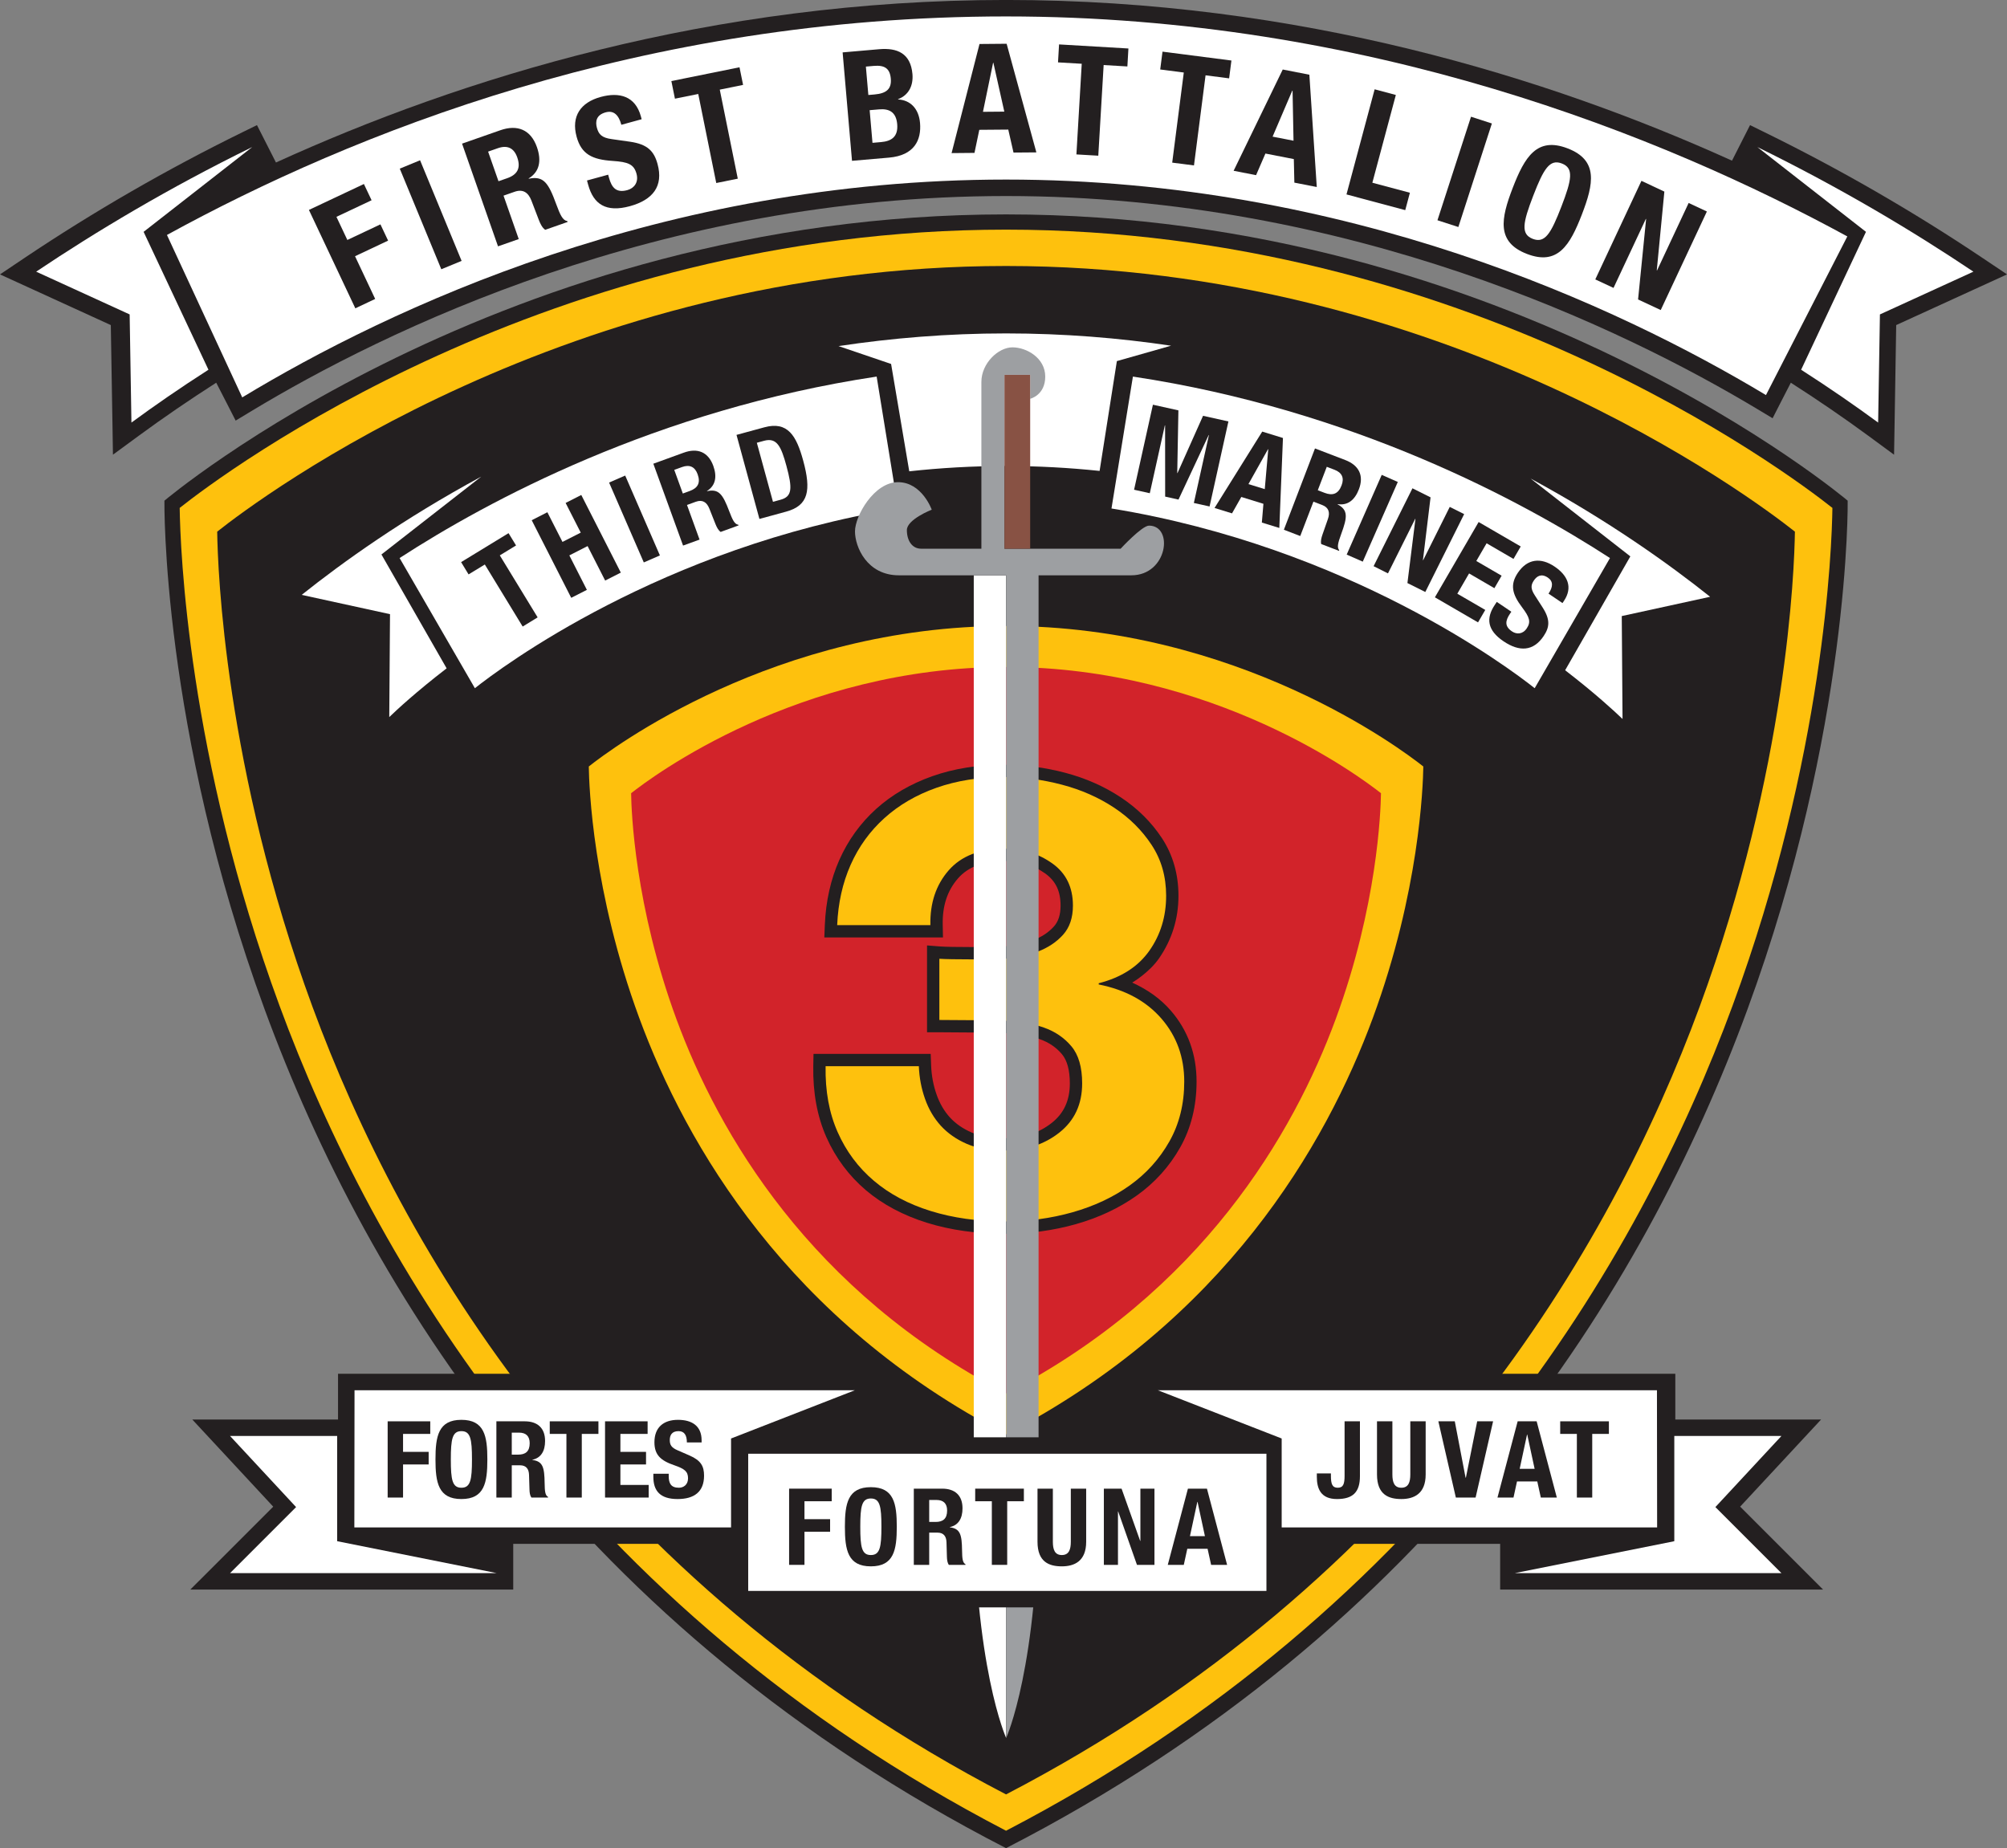 <?xml version="1.0" encoding="UTF-8"?>
<svg xmlns="http://www.w3.org/2000/svg" xmlns:xlink="http://www.w3.org/1999/xlink" width="263.35pt" height="242.51pt" viewBox="0 0 263.35 242.51" version="1.1">
<rect x="0" y="0" width="263.35" height="242.51" fill="#808080" stroke="none"/>
<defs>
<clipPath id="clip1">
  <path d="M 21 28 L 243 28 L 243 242.512 L 21 242.512 Z M 21 28 "/>
</clipPath>
<clipPath id="clip2">
  <path d="M 0 0 L 263.352 0 L 263.352 60 L 0 60 Z M 0 0 "/>
</clipPath>
</defs>
<g id="surface1">
<g clip-path="url(#clip1)" clip-rule="nonzero">
<path style=" stroke:none;fill-rule:nonzero;fill:rgb(13.699%,12.199%,12.5%);fill-opacity:1;" d="M 132.008 28.133 C 198.102 28.133 242.445 65.699 242.445 65.699 C 242.445 65.699 244.141 184.891 132.008 242.512 C 19.879 184.891 21.574 65.699 21.574 65.699 C 21.574 65.699 65.918 28.133 132.008 28.133 "/>
</g>
<path style=" stroke:none;fill-rule:nonzero;fill:rgb(99.599%,75.699%,5.099%);fill-opacity:1;" d="M 23.578 66.648 C 23.652 71.898 24.629 99.238 36.672 131.953 C 48.895 165.145 75.371 210.773 132.008 240.227 C 188.648 210.773 215.125 165.145 227.344 131.953 C 239.391 99.238 240.367 71.898 240.441 66.648 C 234.566 61.996 192.145 30.133 132.008 30.133 C 71.875 30.133 29.449 61.996 23.578 66.648 "/>
<path style=" stroke:none;fill-rule:nonzero;fill:rgb(13.699%,12.199%,12.5%);fill-opacity:1;" d="M 28.5 69.762 C 28.57 74.77 29.504 100.871 41 132.102 C 52.668 163.785 77.941 207.34 132.008 235.461 C 186.078 207.34 211.352 163.785 223.016 132.102 C 234.516 100.871 235.449 74.77 235.52 69.762 C 229.91 65.316 189.414 34.902 132.008 34.902 C 74.605 34.902 34.105 65.316 28.5 69.762 "/>
<path style=" stroke:none;fill-rule:nonzero;fill:rgb(13.699%,12.199%,12.5%);fill-opacity:1;" d="M 229 79.199 L 225.449 76.371 C 220.453 72.383 212.254 66.418 201.574 60.645 L 199.676 59.617 L 198.648 61.516 L 197.816 63.043 C 186.957 57.551 172.469 51.715 155.363 48.387 L 155.797 45.711 L 156.148 43.551 L 153.984 43.227 C 146.68 42.141 139.285 41.594 132.008 41.594 C 124.629 41.594 117.125 42.16 109.707 43.277 L 107.547 43.605 L 107.898 45.762 L 108.324 48.387 C 91.223 51.719 76.738 57.555 65.875 63.047 L 65.043 61.512 L 64.012 59.617 L 62.117 60.641 C 51.438 66.414 43.238 72.383 38.238 76.371 L 34.688 79.199 L 39.125 80.168 L 49.004 82.324 L 48.918 94.078 L 48.879 99.223 L 52.578 95.648 C 53.285 94.965 55.676 92.727 59.496 89.754 L 60.445 91.387 L 61.695 93.551 L 63.656 91.996 C 67.434 89 87.832 73.805 118.191 68.852 L 120.32 68.504 L 119.973 66.375 L 119.59 64.008 C 123.746 63.559 127.906 63.309 132.008 63.309 C 136.012 63.309 140.059 63.547 144.102 63.973 L 143.711 66.375 L 143.367 68.504 L 145.496 68.852 C 175.875 73.812 196.254 89.004 200.031 91.996 L 201.992 93.551 L 203.242 91.387 L 204.188 89.75 C 208.012 92.727 210.398 94.965 211.109 95.648 L 214.809 99.219 L 214.77 94.078 L 214.684 82.328 L 224.562 80.172 L 229 79.199 "/>
<path style=" stroke:none;fill-rule:nonzero;fill:rgb(100%,100%,100%);fill-opacity:1;" d="M 52.434 73.227 L 62.312 90.305 C 65.703 87.617 86.758 71.797 117.844 66.723 L 115.031 49.414 C 86.059 53.785 63.895 65.789 52.434 73.227 "/>
<path style=" stroke:none;fill-rule:nonzero;fill:rgb(100%,100%,100%);fill-opacity:1;" d="M 153.664 45.363 C 146.809 44.344 139.574 43.75 132.008 43.75 C 124.324 43.75 116.984 44.367 110.031 45.414 L 116.926 47.758 L 119.309 61.844 C 123.395 61.398 127.633 61.148 132.008 61.148 C 136.234 61.148 140.328 61.379 144.285 61.793 L 146.551 47.383 L 153.664 45.363 "/>
<path style=" stroke:none;fill-rule:nonzero;fill:rgb(100%,100%,100%);fill-opacity:1;" d="M 63.145 62.543 C 52.93 68.066 44.961 73.77 39.586 78.059 L 51.176 80.59 L 51.078 94.094 C 52.047 93.156 54.613 90.777 58.605 87.699 L 50.051 72.758 L 63.145 62.543 "/>
<path style=" stroke:none;fill-rule:nonzero;fill:rgb(100%,100%,100%);fill-opacity:1;" d="M 200.836 62.793 C 211.047 68.316 219.016 74.02 224.395 78.309 L 212.801 80.84 L 212.902 94.344 C 211.93 93.406 209.367 91.027 205.371 87.949 L 213.926 73.008 L 200.836 62.793 "/>
<path style=" stroke:none;fill-rule:nonzero;fill:rgb(100%,100%,100%);fill-opacity:1;" d="M 211.254 73.227 L 201.375 90.305 C 197.988 87.617 176.93 71.797 145.844 66.723 L 148.656 49.414 C 177.629 53.785 199.793 65.789 211.254 73.227 "/>
<path style=" stroke:none;fill-rule:nonzero;fill:rgb(13.699%,12.199%,12.5%);fill-opacity:1;" d="M 66.73 69.961 L 67.715 71.574 L 65.582 72.875 L 70.547 81.012 L 68.582 82.215 L 63.617 74.074 L 61.484 75.371 L 60.504 73.762 L 66.73 69.961 "/>
<path style=" stroke:none;fill-rule:nonzero;fill:rgb(13.699%,12.199%,12.5%);fill-opacity:1;" d="M 69.77 68.262 L 71.824 67.215 L 73.805 71.109 L 76.203 69.891 L 74.219 65.996 L 76.273 64.949 L 81.461 75.137 L 79.406 76.18 L 77.102 71.656 L 74.707 72.879 L 77.008 77.402 L 74.953 78.445 L 69.77 68.262 "/>
<path style=" stroke:none;fill-rule:nonzero;fill:rgb(13.699%,12.199%,12.5%);fill-opacity:1;" d="M 84.477 73.801 L 79.922 63.32 L 82.035 62.402 L 86.59 72.883 L 84.477 73.801 "/>
<path style=" stroke:none;fill-rule:nonzero;fill:rgb(13.699%,12.199%,12.5%);fill-opacity:1;" d="M 89.598 64.758 L 90.5 64.43 C 91.539 64.051 91.961 63.387 91.539 62.23 C 91.18 61.234 90.473 60.93 89.496 61.285 L 88.473 61.656 Z M 85.727 60.848 L 89.73 59.395 C 91.504 58.75 92.926 59.289 93.594 61.125 C 94.113 62.555 93.891 63.727 92.766 64.426 L 92.773 64.453 C 94.32 64.113 94.84 64.844 95.695 67.105 C 96.121 68.23 96.395 68.793 96.875 68.855 L 96.91 68.945 L 94.562 69.801 C 94.242 69.574 94.051 69.184 93.883 68.77 L 93.074 66.73 C 92.738 65.898 92.176 65.523 91.301 65.84 L 90.145 66.262 L 91.793 70.805 L 89.629 71.59 L 85.727 60.848 "/>
<path style=" stroke:none;fill-rule:nonzero;fill:rgb(13.699%,12.199%,12.5%);fill-opacity:1;" d="M 101.426 65.848 L 102.414 65.578 C 103.957 65.16 104 64.102 103.184 61.105 C 102.5 58.605 101.949 57.379 100.254 57.84 L 99.309 58.098 Z M 96.641 57.066 L 100.285 56.074 C 103.371 55.23 104.508 57.195 105.391 60.438 C 106.457 64.344 106.102 66.332 103.152 67.137 L 99.648 68.094 L 96.641 57.066 "/>
<path style=" stroke:none;fill-rule:nonzero;fill:rgb(13.699%,12.199%,12.5%);fill-opacity:1;" d="M 151.281 53.105 L 154.625 53.848 L 154.473 62.074 L 154.504 62.082 L 157.859 54.562 L 161.188 55.301 L 158.715 66.457 L 156.652 66 L 158.629 57.094 L 158.598 57.086 L 154.637 65.555 L 152.887 65.164 L 152.879 55.82 L 152.848 55.812 L 150.871 64.719 L 148.809 64.262 L 151.281 53.105 "/>
<path style=" stroke:none;fill-rule:nonzero;fill:rgb(13.699%,12.199%,12.5%);fill-opacity:1;" d="M 163.816 63.523 L 165.957 64.184 L 166.414 58.953 L 166.383 58.941 Z M 165.625 56.633 L 168.344 57.473 L 167.867 69.277 L 165.574 68.57 L 165.781 66.109 L 162.879 65.211 L 161.66 67.363 L 159.367 66.656 L 165.625 56.633 "/>
<path style=" stroke:none;fill-rule:nonzero;fill:rgb(13.699%,12.199%,12.5%);fill-opacity:1;" d="M 172.914 64.328 L 173.812 64.672 C 174.84 65.066 175.598 64.844 176.035 63.691 C 176.414 62.707 176.082 62.012 175.109 61.641 L 174.094 61.254 Z M 172.547 58.844 L 176.523 60.367 C 178.285 61.043 179.008 62.379 178.309 64.203 C 177.766 65.621 176.832 66.359 175.523 66.152 L 175.512 66.18 C 176.902 66.934 176.816 67.828 175.98 70.094 C 175.566 71.223 175.406 71.828 175.727 72.191 L 175.695 72.281 L 173.363 71.387 C 173.27 71.008 173.379 70.59 173.523 70.164 L 174.246 68.094 C 174.539 67.246 174.359 66.598 173.492 66.266 L 172.344 65.824 L 170.613 70.336 L 168.465 69.512 L 172.547 58.844 "/>
<path style=" stroke:none;fill-rule:nonzero;fill:rgb(13.699%,12.199%,12.5%);fill-opacity:1;" d="M 176.707 72.773 L 181.305 62.312 L 183.414 63.242 L 178.816 73.699 L 176.707 72.773 "/>
<path style=" stroke:none;fill-rule:nonzero;fill:rgb(13.699%,12.199%,12.5%);fill-opacity:1;" d="M 187.711 65.262 L 186.711 73.504 L 186.738 73.516 L 190.23 66.516 L 192.121 67.461 L 187.023 77.68 L 184.676 76.508 L 185.727 68.094 L 185.699 68.078 L 182.125 75.238 L 180.238 74.293 L 185.336 64.074 L 187.711 65.262 "/>
<path style=" stroke:none;fill-rule:nonzero;fill:rgb(13.699%,12.199%,12.5%);fill-opacity:1;" d="M 199.543 71.707 L 198.594 73.34 L 195.066 71.289 L 193.715 73.613 L 197.035 75.543 L 196.086 77.18 L 192.766 75.246 L 191.223 77.906 L 194.891 80.035 L 193.941 81.668 L 188.281 78.379 L 194.02 68.5 L 199.543 71.707 "/>
<path style=" stroke:none;fill-rule:nonzero;fill:rgb(13.699%,12.199%,12.5%);fill-opacity:1;" d="M 198.312 80.27 L 198.125 80.547 C 197.527 81.438 197.395 82.18 198.402 82.855 C 198.988 83.25 199.797 83.254 200.332 82.457 C 200.914 81.594 200.691 80.98 199.723 79.695 C 198.418 77.965 198.109 76.734 199.172 75.152 C 200.418 73.309 202.18 73.125 203.984 74.344 C 205.684 75.488 206.426 77.051 205.203 78.867 L 205.023 79.133 L 203.191 77.898 C 203.789 77.012 203.832 76.285 203.102 75.793 C 202.242 75.215 201.648 75.605 201.273 76.164 C 200.879 76.746 200.809 77.223 201.387 78.113 L 202.434 79.742 C 203.445 81.332 203.324 82.312 202.547 83.469 C 201.199 85.473 199.367 85.551 197.297 84.156 C 195.133 82.699 194.965 81.117 196.145 79.367 L 196.402 78.98 L 198.312 80.27 "/>
<path style=" stroke:none;fill-rule:nonzero;fill:rgb(99.599%,75.699%,5.099%);fill-opacity:1;" d="M 77.258 100.578 C 77.297 103.227 77.789 117.031 83.871 133.551 C 90.043 150.312 103.41 173.352 132.008 188.223 C 160.609 173.352 173.977 150.312 180.148 133.551 C 186.23 117.031 186.723 103.227 186.762 100.578 C 183.793 98.227 162.371 82.141 132.008 82.141 C 101.645 82.141 80.223 98.227 77.258 100.578 "/>
<path style=" stroke:none;fill-rule:nonzero;fill:rgb(82.399%,13.699%,16.499%);fill-opacity:1;" d="M 82.812 104.086 C 82.844 106.469 83.289 118.875 88.754 133.719 C 94.297 148.773 106.312 169.477 132.008 182.844 C 157.707 169.477 169.719 148.773 175.266 133.719 C 180.73 118.875 181.172 106.469 181.207 104.086 C 178.543 101.977 159.293 87.52 132.008 87.52 C 104.727 87.52 85.477 101.977 82.812 104.086 "/>
<path style=" stroke:none;fill-rule:nonzero;fill:rgb(13.699%,12.199%,12.5%);fill-opacity:1;" d="M 152.125 125.695 C 153.75 123.316 154.633 120.598 154.633 117.539 C 154.633 114.715 153.902 112.176 152.469 109.988 C 151.086 107.887 149.273 106.086 147.074 104.633 C 144.914 103.199 142.457 102.113 139.766 101.402 C 137.105 100.703 134.406 100.348 131.75 100.348 C 128.324 100.348 125.16 100.852 122.344 101.848 L 122.34 101.848 C 119.496 102.852 117.016 104.297 114.965 106.145 C 112.902 108.008 111.277 110.258 110.137 112.832 C 109.004 115.387 108.363 118.246 108.234 121.32 L 108.164 123.008 L 123.734 123.008 L 123.699 121.355 C 123.648 118.863 124.301 116.875 125.695 115.273 C 127.039 113.73 129.051 112.98 131.84 112.98 C 133.863 112.98 135.594 113.516 137.137 114.609 C 138.523 115.594 139.164 116.934 139.164 118.828 C 139.164 120.027 138.875 120.93 138.273 121.59 C 137.566 122.367 136.68 122.949 135.559 123.371 C 134.355 123.82 133.035 124.098 131.625 124.195 C 130.152 124.297 124.684 124.297 123.383 124.195 L 121.641 124.059 L 121.641 135.453 L 123.258 135.453 C 124.891 135.453 130.484 135.496 132.16 135.574 C 133.711 135.645 135.156 135.914 136.449 136.363 C 137.629 136.781 138.574 137.422 139.34 138.324 C 140.027 139.141 140.379 140.434 140.379 142.164 C 140.379 144.387 139.605 146.082 138.008 147.344 C 136.297 148.695 134.23 149.355 131.688 149.355 C 130.051 149.355 128.637 149.102 127.492 148.605 C 126.355 148.113 125.398 147.449 124.652 146.637 C 123.898 145.812 123.312 144.809 122.906 143.656 C 122.477 142.457 122.234 141.172 122.18 139.844 L 122.121 138.289 L 106.746 138.289 L 106.715 139.879 C 106.652 143.363 107.23 146.508 108.438 149.227 C 109.648 151.949 111.395 154.289 113.621 156.18 C 115.828 158.051 118.531 159.488 121.652 160.457 C 124.719 161.41 128.156 161.895 131.863 161.895 C 135.074 161.895 138.203 161.469 141.168 160.633 C 144.176 159.781 146.871 158.512 149.184 156.863 C 151.539 155.184 153.445 153.066 154.855 150.57 C 156.285 148.039 157.008 145.129 157.008 141.922 C 157.008 138.332 155.871 135.199 153.625 132.609 C 152.266 131.035 150.543 129.836 148.559 128.934 C 148.559 128.934 150.785 127.656 152.125 125.695 "/>
<path style=" stroke:none;fill-rule:nonzero;fill:rgb(99.599%,75.699%,5.099%);fill-opacity:1;" d="M 131.734 125.809 C 133.305 125.699 134.766 125.395 136.125 124.887 C 137.48 124.379 138.598 123.641 139.473 122.68 C 140.348 121.715 140.785 120.434 140.785 118.828 C 140.785 116.422 139.879 114.574 138.074 113.293 C 136.266 112.008 134.188 111.363 131.84 111.363 C 128.586 111.363 126.133 112.312 124.477 114.211 C 122.82 116.109 122.02 118.504 122.082 121.391 L 109.852 121.391 C 109.973 118.504 110.559 115.871 111.613 113.488 C 112.668 111.109 114.148 109.062 116.051 107.348 C 117.949 105.633 120.227 104.309 122.879 103.371 C 125.535 102.434 128.492 101.965 131.75 101.965 C 134.281 101.965 136.816 102.301 139.352 102.969 C 141.883 103.637 144.16 104.641 146.184 105.98 C 148.203 107.316 149.848 108.949 151.113 110.875 C 152.383 112.805 153.016 115.023 153.016 117.539 C 153.016 120.27 152.277 122.676 150.805 124.766 C 149.328 126.852 147.117 128.27 144.168 129.02 L 144.168 129.18 C 147.668 129.875 150.414 131.371 152.406 133.668 C 154.395 135.965 155.391 138.719 155.391 141.922 C 155.391 144.863 154.742 147.48 153.445 149.777 C 152.148 152.074 150.414 153.996 148.242 155.547 C 146.07 157.098 143.566 158.27 140.73 159.074 C 137.895 159.875 134.938 160.273 131.863 160.273 C 128.301 160.273 125.059 159.82 122.133 158.91 C 119.207 158.004 116.719 156.684 114.668 154.941 C 112.617 153.207 111.031 151.078 109.918 148.566 C 108.801 146.055 108.273 143.168 108.332 139.906 L 120.566 139.906 C 120.625 141.402 120.895 142.832 121.379 144.195 C 121.859 145.559 122.555 146.734 123.457 147.727 C 124.363 148.715 125.492 149.504 126.848 150.094 C 128.207 150.68 129.816 150.973 131.688 150.973 C 134.582 150.973 137.023 150.188 139.012 148.609 C 141 147.035 141.996 144.887 141.996 142.164 C 141.996 140.031 141.523 138.402 140.574 137.281 C 139.629 136.16 138.43 135.348 136.984 134.84 C 135.535 134.332 133.953 134.039 132.234 133.957 C 130.512 133.879 124.828 133.84 123.258 133.84 L 123.258 125.809 C 124.645 125.914 130.168 125.914 131.734 125.809 "/>
<path style=" stroke:none;fill-rule:nonzero;fill:rgb(100%,100%,100%);fill-opacity:1;" d="M 127.773 75.492 C 127.773 75.492 127.773 173.246 127.773 195.977 C 127.773 218.707 132.023 228.055 132.023 228.055 L 132.023 75.492 L 127.773 75.492 "/>
<path style=" stroke:none;fill-rule:nonzero;fill:rgb(61.6%,62.399%,63.499%);fill-opacity:1;" d="M 150.77 68.973 C 149.84 68.973 147.047 72 147.047 72 L 131.801 72 L 131.801 49.188 L 135.176 49.188 L 135.176 52.328 C 135.176 52.328 137.152 51.863 137.152 49.418 C 137.152 46.977 134.711 45.578 132.848 45.578 C 130.984 45.578 128.773 47.676 128.773 50.117 L 128.773 72 L 120.859 72 C 119.695 72 118.996 70.953 118.996 69.555 C 118.996 68.156 122.258 66.879 122.258 66.879 C 122.258 66.879 120.977 63.27 117.832 63.27 C 114.691 63.27 112.188 67.691 112.188 69.73 C 112.188 71.766 113.762 75.492 117.949 75.492 L 132.027 75.492 L 132.027 228.055 C 132.027 228.055 136.277 218.707 136.277 195.977 L 136.277 75.492 C 142.77 75.492 148.445 75.492 148.445 75.492 C 153.215 75.492 154.031 68.973 150.77 68.973 "/>
<path style=" stroke:none;fill-rule:nonzero;fill:rgb(53.299%,32.199%,26.7%);fill-opacity:1;" d="M 135.176 72 L 131.801 72 L 131.801 49.188 L 135.176 49.188 L 135.176 72 "/>
<path style=" stroke:none;fill-rule:nonzero;fill:rgb(13.699%,12.199%,12.5%);fill-opacity:1;" d="M 235.531 204.895 L 228.336 197.699 L 235.586 189.895 L 238.957 186.266 L 219.828 186.266 L 219.828 180.266 L 150.02 180.266 L 150.02 188.598 L 114.336 188.598 L 114.336 180.262 L 44.355 180.262 L 44.355 186.266 L 25.23 186.266 L 28.602 189.895 L 35.852 197.703 L 28.66 204.898 L 24.969 208.582 L 67.344 208.582 L 67.344 202.586 L 96.02 202.586 L 96.02 210.918 L 168.336 210.918 L 168.336 202.582 L 196.844 202.582 L 196.844 208.582 L 239.219 208.582 L 235.531 204.895 "/>
<g clip-path="url(#clip2)" clip-rule="nonzero">
<path style=" stroke:none;fill-rule:nonzero;fill:rgb(13.699%,12.199%,12.5%);fill-opacity:1;" d="M 260.148 33.855 C 251.059 27.758 241.438 22.207 231.543 17.355 L 229.633 16.418 L 228.668 18.316 L 227.266 21.082 C 203.219 10.191 170.449 -0.004 132.008 -0.004 C 93.312 -0.004 60.363 10.312 36.211 21.324 L 34.684 18.316 L 33.719 16.418 L 31.805 17.355 C 21.922 22.203 12.301 27.754 3.207 33.852 L 0 36.008 L 3.512 37.613 L 14.539 42.656 L 14.754 55.484 L 14.82 59.664 L 18.191 57.191 C 21.48 54.777 24.883 52.453 28.371 50.219 L 29.867 53.129 L 30.922 55.191 L 32.906 53.992 C 50.363 43.434 86.457 25.723 132.008 25.723 C 177.273 25.723 213.215 43.246 230.613 53.691 L 232.594 54.883 L 233.645 52.824 L 234.984 50.219 C 238.473 52.453 241.875 54.777 245.164 57.191 L 248.531 59.668 L 248.602 55.488 L 248.812 42.656 L 259.84 37.613 L 263.355 36.004 L 260.148 33.855 "/>
</g>
<path style=" stroke:none;fill-rule:nonzero;fill:rgb(100%,100%,100%);fill-opacity:1;" d="M 132.008 23.562 C 176.785 23.562 212.32 40.188 231.723 51.84 L 242.398 31.023 C 218.133 17.797 179.418 2.156 132.008 2.156 C 84.262 2.156 46.137 17.543 21.906 30.832 L 31.785 52.145 C 51.074 40.48 86.84 23.562 132.008 23.562 "/>
<path style=" stroke:none;fill-rule:nonzero;fill:rgb(13.699%,12.199%,12.5%);fill-opacity:1;" d="M 40.535 27.547 L 47.75 24.145 L 48.758 26.277 L 44.145 28.453 L 45.578 31.488 L 49.918 29.441 L 50.926 31.574 L 46.586 33.621 L 49.23 39.227 L 46.625 40.457 L 40.535 27.547 "/>
<path style=" stroke:none;fill-rule:nonzero;fill:rgb(13.699%,12.199%,12.5%);fill-opacity:1;" d="M 57.906 35.332 L 52.457 22.129 L 55.121 21.031 L 60.57 34.234 L 57.906 35.332 "/>
<path style=" stroke:none;fill-rule:nonzero;fill:rgb(13.699%,12.199%,12.5%);fill-opacity:1;" d="M 65.41 23.781 L 66.543 23.387 C 67.844 22.93 68.383 22.105 67.871 20.652 C 67.438 19.406 66.559 19.016 65.332 19.445 L 64.047 19.895 Z M 60.629 18.848 L 65.652 17.09 C 67.879 16.309 69.648 17.004 70.453 19.305 C 71.082 21.098 70.785 22.559 69.367 23.414 L 69.383 23.453 C 71.316 23.051 71.957 23.969 72.992 26.809 C 73.508 28.215 73.84 28.926 74.441 29.012 L 74.48 29.125 L 71.539 30.156 C 71.141 29.871 70.906 29.383 70.703 28.859 L 69.723 26.301 C 69.316 25.258 68.617 24.777 67.523 25.164 L 66.07 25.672 L 68.066 31.371 L 65.348 32.324 L 60.629 18.848 "/>
<path style=" stroke:none;fill-rule:nonzero;fill:rgb(13.699%,12.199%,12.5%);fill-opacity:1;" d="M 79.801 22.922 L 79.91 23.328 C 80.266 24.621 80.859 25.348 82.324 24.945 C 83.172 24.715 83.836 23.953 83.52 22.797 C 83.176 21.543 82.41 21.254 80.406 21.117 C 77.703 20.945 76.285 20.234 75.66 17.941 C 74.926 15.258 76.191 13.441 78.812 12.723 C 81.281 12.047 83.363 12.617 84.09 15.258 L 84.195 15.645 L 81.531 16.375 C 81.18 15.082 80.531 14.449 79.469 14.742 C 78.215 15.086 78.102 15.965 78.324 16.773 C 78.559 17.625 78.949 18.074 80.266 18.254 L 82.66 18.594 C 84.988 18.93 85.82 19.844 86.281 21.523 C 87.078 24.434 85.66 26.23 82.652 27.055 C 79.508 27.914 77.875 26.789 77.176 24.242 L 77.023 23.684 L 79.801 22.922 "/>
<path style=" stroke:none;fill-rule:nonzero;fill:rgb(13.699%,12.199%,12.5%);fill-opacity:1;" d="M 97.035 8.828 L 97.504 11.141 L 94.445 11.762 L 96.809 23.445 L 93.984 24.016 L 91.621 12.332 L 88.562 12.949 L 88.094 10.637 L 97.035 8.828 "/>
<path style=" stroke:none;fill-rule:nonzero;fill:rgb(13.699%,12.199%,12.5%);fill-opacity:1;" d="M 114.484 18.742 L 115.602 18.645 C 116.977 18.527 117.867 17.945 117.727 16.293 C 117.582 14.641 116.605 14.242 115.348 14.352 L 114.113 14.457 Z M 113.941 12.465 L 114.758 12.395 C 116.332 12.258 117.004 11.656 116.887 10.324 C 116.77 8.969 116.07 8.527 114.652 8.648 L 113.617 8.738 Z M 110.566 6.875 L 115.367 6.457 C 117.719 6.254 119.488 6.984 119.727 9.715 C 119.859 11.25 119.223 12.488 117.844 13.012 L 117.848 13.051 C 119.438 13.133 120.559 14.242 120.723 16.133 C 120.914 18.367 119.988 20.395 116.641 20.684 L 111.797 21.102 L 110.566 6.875 "/>
<path style=" stroke:none;fill-rule:nonzero;fill:rgb(13.699%,12.199%,12.5%);fill-opacity:1;" d="M 128.98 14.672 L 131.781 14.648 L 130.348 8.238 L 130.309 8.238 Z M 128.527 5.773 L 132.086 5.742 L 135.988 19.996 L 132.988 20.02 L 132.301 17.004 L 128.5 17.035 L 127.867 20.062 L 124.863 20.09 L 128.527 5.773 "/>
<path style=" stroke:none;fill-rule:nonzero;fill:rgb(13.699%,12.199%,12.5%);fill-opacity:1;" d="M 148.066 6.363 L 147.93 8.719 L 144.816 8.535 L 144.113 20.43 L 141.242 20.262 L 141.941 8.367 L 138.828 8.184 L 138.965 5.828 L 148.066 6.363 "/>
<path style=" stroke:none;fill-rule:nonzero;fill:rgb(13.699%,12.199%,12.5%);fill-opacity:1;" d="M 161.582 7.941 L 161.281 10.281 L 158.188 9.883 L 156.668 21.707 L 153.812 21.34 L 155.332 9.516 L 152.238 9.117 L 152.539 6.777 L 161.582 7.941 "/>
<path style=" stroke:none;fill-rule:nonzero;fill:rgb(13.699%,12.199%,12.5%);fill-opacity:1;" d="M 166.984 17.93 L 169.73 18.465 L 169.605 11.902 L 169.566 11.895 Z M 168.316 9.121 L 171.809 9.805 L 172.781 24.539 L 169.84 23.965 L 169.77 20.875 L 166.043 20.148 L 164.816 22.984 L 161.871 22.41 L 168.316 9.121 "/>
<path style=" stroke:none;fill-rule:nonzero;fill:rgb(13.699%,12.199%,12.5%);fill-opacity:1;" d="M 176.68 25.512 L 180.375 11.719 L 183.156 12.461 L 180.074 23.977 L 185 25.293 L 184.391 27.574 L 176.68 25.512 "/>
<path style=" stroke:none;fill-rule:nonzero;fill:rgb(13.699%,12.199%,12.5%);fill-opacity:1;" d="M 188.617 28.902 L 193.02 15.316 L 195.758 16.203 L 191.359 29.789 L 188.617 28.902 "/>
<path style=" stroke:none;fill-rule:nonzero;fill:rgb(13.699%,12.199%,12.5%);fill-opacity:1;" d="M 201.125 31.344 C 202.711 31.953 203.496 30.691 204.879 27.109 C 206.254 23.547 206.527 22.062 204.941 21.453 C 203.355 20.84 202.559 22.121 201.184 25.684 C 199.801 29.266 199.539 30.73 201.125 31.344 Z M 205.703 19.473 C 209.734 21.027 209.129 24.098 207.566 28.148 C 206.004 32.195 204.391 34.875 200.359 33.32 C 196.328 31.766 196.934 28.695 198.496 24.648 C 200.059 20.598 201.672 17.918 205.703 19.473 "/>
<path style=" stroke:none;fill-rule:nonzero;fill:rgb(13.699%,12.199%,12.5%);fill-opacity:1;" d="M 218.391 25.141 L 217.395 35.473 L 217.43 35.488 L 221.578 26.633 L 223.969 27.754 L 217.914 40.684 L 214.941 39.293 L 215.996 28.746 L 215.961 28.727 L 211.719 37.781 L 209.328 36.664 L 215.383 23.73 L 218.391 25.141 "/>
<path style=" stroke:none;fill-rule:nonzero;fill:rgb(100%,100%,100%);fill-opacity:1;" d="M 230.594 19.297 C 241.609 24.695 251.117 30.398 258.941 35.648 L 246.676 41.258 L 246.441 55.449 C 243.488 53.281 240.113 50.938 236.336 48.516 L 244.844 30.422 L 230.594 19.297 "/>
<path style=" stroke:none;fill-rule:nonzero;fill:rgb(100%,100%,100%);fill-opacity:1;" d="M 33.094 19.297 C 22.078 24.695 12.574 30.398 4.746 35.648 L 17.012 41.258 L 17.246 55.449 C 20.199 53.281 23.574 50.938 27.352 48.516 L 18.844 30.422 L 33.094 19.297 "/>
<path style=" stroke:none;fill-rule:nonzero;fill:rgb(100%,100%,100%);fill-opacity:1;" d="M 166.176 208.758 L 98.176 208.758 L 98.176 190.758 L 166.176 190.758 L 166.176 208.758 "/>
<path style=" stroke:none;fill-rule:nonzero;fill:rgb(100%,100%,100%);fill-opacity:1;" d="M 46.52 182.426 L 112.176 182.426 L 95.926 188.758 L 95.926 200.426 L 46.496 200.426 L 46.52 182.426 "/>
<path style=" stroke:none;fill-rule:nonzero;fill:rgb(100%,100%,100%);fill-opacity:1;" d="M 65.184 206.426 L 30.184 206.426 L 38.852 197.758 L 30.184 188.426 L 44.242 188.426 L 44.242 202.234 L 65.184 206.426 "/>
<path style=" stroke:none;fill-rule:nonzero;fill:rgb(100%,100%,100%);fill-opacity:1;" d="M 217.418 182.426 L 151.926 182.426 L 168.176 188.758 L 168.176 200.426 L 217.441 200.426 L 217.418 182.426 "/>
<path style=" stroke:none;fill-rule:nonzero;fill:rgb(100%,100%,100%);fill-opacity:1;" d="M 198.754 206.426 L 233.754 206.426 L 225.086 197.758 L 233.754 188.426 L 219.695 188.426 L 219.695 202.234 L 198.754 206.426 "/>
<path style=" stroke:none;fill-rule:nonzero;fill:rgb(13.699%,12.199%,12.5%);fill-opacity:1;" d="M 50.867 186.504 L 56.457 186.504 L 56.457 188.156 L 52.887 188.156 L 52.887 190.512 L 56.246 190.512 L 56.246 192.164 L 52.887 192.164 L 52.887 196.508 L 50.867 196.508 L 50.867 186.504 "/>
<path style=" stroke:none;fill-rule:nonzero;fill:rgb(13.699%,12.199%,12.5%);fill-opacity:1;" d="M 60.543 195.219 C 61.734 195.219 61.93 194.195 61.93 191.504 C 61.93 188.828 61.734 187.793 60.543 187.793 C 59.352 187.793 59.156 188.828 59.156 191.504 C 59.156 194.195 59.352 195.219 60.543 195.219 Z M 60.543 186.309 C 63.57 186.309 63.949 188.465 63.949 191.504 C 63.949 194.547 63.57 196.703 60.543 196.703 C 57.52 196.703 57.141 194.547 57.141 191.504 C 57.141 188.465 57.52 186.309 60.543 186.309 "/>
<path style=" stroke:none;fill-rule:nonzero;fill:rgb(13.699%,12.199%,12.5%);fill-opacity:1;" d="M 67.152 190.875 L 67.992 190.875 C 68.957 190.875 69.504 190.453 69.504 189.375 C 69.504 188.449 69.016 187.988 68.102 187.988 L 67.152 187.988 Z M 65.133 186.504 L 68.859 186.504 C 70.512 186.504 71.523 187.371 71.523 189.082 C 71.523 190.41 70.988 191.309 69.855 191.547 L 69.855 191.574 C 71.227 191.758 71.438 192.516 71.465 194.629 C 71.48 195.68 71.535 196.227 71.914 196.422 L 71.914 196.508 L 69.727 196.508 C 69.531 196.227 69.488 195.848 69.477 195.453 L 69.418 193.535 C 69.395 192.754 69.043 192.273 68.23 192.273 L 67.152 192.273 L 67.152 196.508 L 65.133 196.508 L 65.133 186.504 "/>
<path style=" stroke:none;fill-rule:nonzero;fill:rgb(13.699%,12.199%,12.5%);fill-opacity:1;" d="M 78.523 186.504 L 78.523 188.156 L 76.34 188.156 L 76.34 196.508 L 74.324 196.508 L 74.324 188.156 L 72.137 188.156 L 72.137 186.504 L 78.523 186.504 "/>
<path style=" stroke:none;fill-rule:nonzero;fill:rgb(13.699%,12.199%,12.5%);fill-opacity:1;" d="M 84.977 186.504 L 84.977 188.156 L 81.406 188.156 L 81.406 190.512 L 84.77 190.512 L 84.77 192.164 L 81.406 192.164 L 81.406 194.852 L 85.117 194.852 L 85.117 196.508 L 79.391 196.508 L 79.391 186.504 L 84.977 186.504 "/>
<path style=" stroke:none;fill-rule:nonzero;fill:rgb(13.699%,12.199%,12.5%);fill-opacity:1;" d="M 87.746 193.383 L 87.746 193.676 C 87.746 194.613 88.016 195.219 89.078 195.219 C 89.695 195.219 90.281 194.824 90.281 193.984 C 90.281 193.074 89.82 192.738 88.488 192.273 C 86.695 191.66 85.871 190.918 85.871 189.25 C 85.871 187.305 87.059 186.309 88.965 186.309 C 90.758 186.309 92.062 187.078 92.062 188.996 L 92.062 189.277 L 90.129 189.277 C 90.129 188.34 89.805 187.793 89.035 187.793 C 88.125 187.793 87.887 188.367 87.887 188.957 C 87.887 189.57 88.07 189.949 88.922 190.312 L 90.477 190.988 C 91.992 191.645 92.383 192.414 92.383 193.637 C 92.383 195.75 91.094 196.703 88.91 196.703 C 86.629 196.703 85.73 195.637 85.73 193.789 L 85.73 193.383 L 87.746 193.383 "/>
<path style=" stroke:none;fill-rule:nonzero;fill:rgb(13.699%,12.199%,12.5%);fill-opacity:1;" d="M 178.445 186.504 L 178.445 193.703 C 178.445 195.832 177.48 196.703 175.434 196.703 C 173.305 196.703 172.789 195.344 172.789 193.773 L 172.789 193.34 L 174.637 193.34 L 174.637 193.648 C 174.637 194.715 174.805 195.219 175.535 195.219 C 176.262 195.219 176.43 194.715 176.43 193.648 L 176.43 186.504 L 178.445 186.504 "/>
<path style=" stroke:none;fill-rule:nonzero;fill:rgb(13.699%,12.199%,12.5%);fill-opacity:1;" d="M 182.703 186.504 L 182.703 193.48 C 182.703 194.477 182.938 195.219 183.879 195.219 C 184.816 195.219 185.055 194.477 185.055 193.48 L 185.055 186.504 L 187.07 186.504 L 187.07 193.48 C 187.07 196.027 185.516 196.703 183.879 196.703 C 182.238 196.703 180.684 196.156 180.684 193.48 L 180.684 186.504 L 182.703 186.504 "/>
<path style=" stroke:none;fill-rule:nonzero;fill:rgb(13.699%,12.199%,12.5%);fill-opacity:1;" d="M 190.891 186.504 L 192.305 193.898 L 192.348 193.898 L 193.832 186.504 L 195.918 186.504 L 193.621 196.508 L 191.031 196.508 L 188.734 186.504 L 190.891 186.504 "/>
<path style=" stroke:none;fill-rule:nonzero;fill:rgb(13.699%,12.199%,12.5%);fill-opacity:1;" d="M 199.406 192.738 L 201.367 192.738 L 200.398 188.242 L 200.371 188.242 Z M 199.141 186.504 L 201.633 186.504 L 204.281 196.508 L 202.18 196.508 L 201.715 194.391 L 199.055 194.391 L 198.594 196.508 L 196.492 196.508 L 199.141 186.504 "/>
<path style=" stroke:none;fill-rule:nonzero;fill:rgb(13.699%,12.199%,12.5%);fill-opacity:1;" d="M 211.113 186.504 L 211.113 188.156 L 208.926 188.156 L 208.926 196.508 L 206.91 196.508 L 206.91 188.156 L 204.723 188.156 L 204.723 186.504 L 211.113 186.504 "/>
<path style=" stroke:none;fill-rule:nonzero;fill:rgb(13.699%,12.199%,12.5%);fill-opacity:1;" d="M 103.543 195.34 L 109.133 195.34 L 109.133 196.992 L 105.559 196.992 L 105.559 199.344 L 108.922 199.344 L 108.922 200.996 L 105.559 200.996 L 105.559 205.34 L 103.543 205.34 L 103.543 195.34 "/>
<path style=" stroke:none;fill-rule:nonzero;fill:rgb(13.699%,12.199%,12.5%);fill-opacity:1;" d="M 114.27 204.051 C 115.461 204.051 115.656 203.027 115.656 200.34 C 115.656 197.664 115.461 196.629 114.27 196.629 C 113.078 196.629 112.883 197.664 112.883 200.34 C 112.883 203.027 113.078 204.051 114.27 204.051 Z M 114.27 195.145 C 117.293 195.145 117.672 197.301 117.672 200.34 C 117.672 203.379 117.293 205.535 114.27 205.535 C 111.242 205.535 110.863 203.379 110.863 200.34 C 110.863 197.301 111.242 195.145 114.27 195.145 "/>
<path style=" stroke:none;fill-rule:nonzero;fill:rgb(13.699%,12.199%,12.5%);fill-opacity:1;" d="M 121.926 199.707 L 122.766 199.707 C 123.73 199.707 124.277 199.289 124.277 198.211 C 124.277 197.285 123.789 196.824 122.879 196.824 L 121.926 196.824 Z M 119.906 195.34 L 123.633 195.34 C 125.285 195.34 126.297 196.207 126.297 197.914 C 126.297 199.246 125.762 200.145 124.629 200.383 L 124.629 200.41 C 126 200.59 126.211 201.348 126.238 203.465 C 126.254 204.516 126.309 205.059 126.688 205.258 L 126.688 205.34 L 124.504 205.34 C 124.305 205.059 124.266 204.684 124.25 204.289 L 124.195 202.371 C 124.168 201.586 123.816 201.109 123.004 201.109 L 121.926 201.109 L 121.926 205.34 L 119.906 205.34 L 119.906 195.34 "/>
<path style=" stroke:none;fill-rule:nonzero;fill:rgb(13.699%,12.199%,12.5%);fill-opacity:1;" d="M 134.348 195.34 L 134.348 196.992 L 132.16 196.992 L 132.16 205.34 L 130.145 205.34 L 130.145 196.992 L 127.961 196.992 L 127.961 195.34 L 134.348 195.34 "/>
<path style=" stroke:none;fill-rule:nonzero;fill:rgb(13.699%,12.199%,12.5%);fill-opacity:1;" d="M 138.152 195.34 L 138.152 202.312 C 138.152 203.309 138.391 204.051 139.328 204.051 C 140.27 204.051 140.508 203.309 140.508 202.312 L 140.508 195.34 L 142.523 195.34 L 142.523 202.312 C 142.523 204.863 140.969 205.535 139.328 205.535 C 137.691 205.535 136.137 204.988 136.137 202.312 L 136.137 195.34 L 138.152 195.34 "/>
<path style=" stroke:none;fill-rule:nonzero;fill:rgb(13.699%,12.199%,12.5%);fill-opacity:1;" d="M 147.168 195.34 L 149.605 202.188 L 149.637 202.188 L 149.637 195.34 L 151.484 195.34 L 151.484 205.34 L 149.188 205.34 L 146.723 198.336 L 146.695 198.336 L 146.695 205.34 L 144.844 205.34 L 144.844 195.34 L 147.168 195.34 "/>
<path style=" stroke:none;fill-rule:nonzero;fill:rgb(13.699%,12.199%,12.5%);fill-opacity:1;" d="M 156.141 201.57 L 158.105 201.57 L 157.137 197.074 L 157.109 197.074 Z M 155.875 195.34 L 158.371 195.34 L 161.016 205.34 L 158.918 205.34 L 158.453 203.227 L 155.793 203.227 L 155.332 205.34 L 153.23 205.34 L 155.875 195.34 "/>
</g>
</svg>

